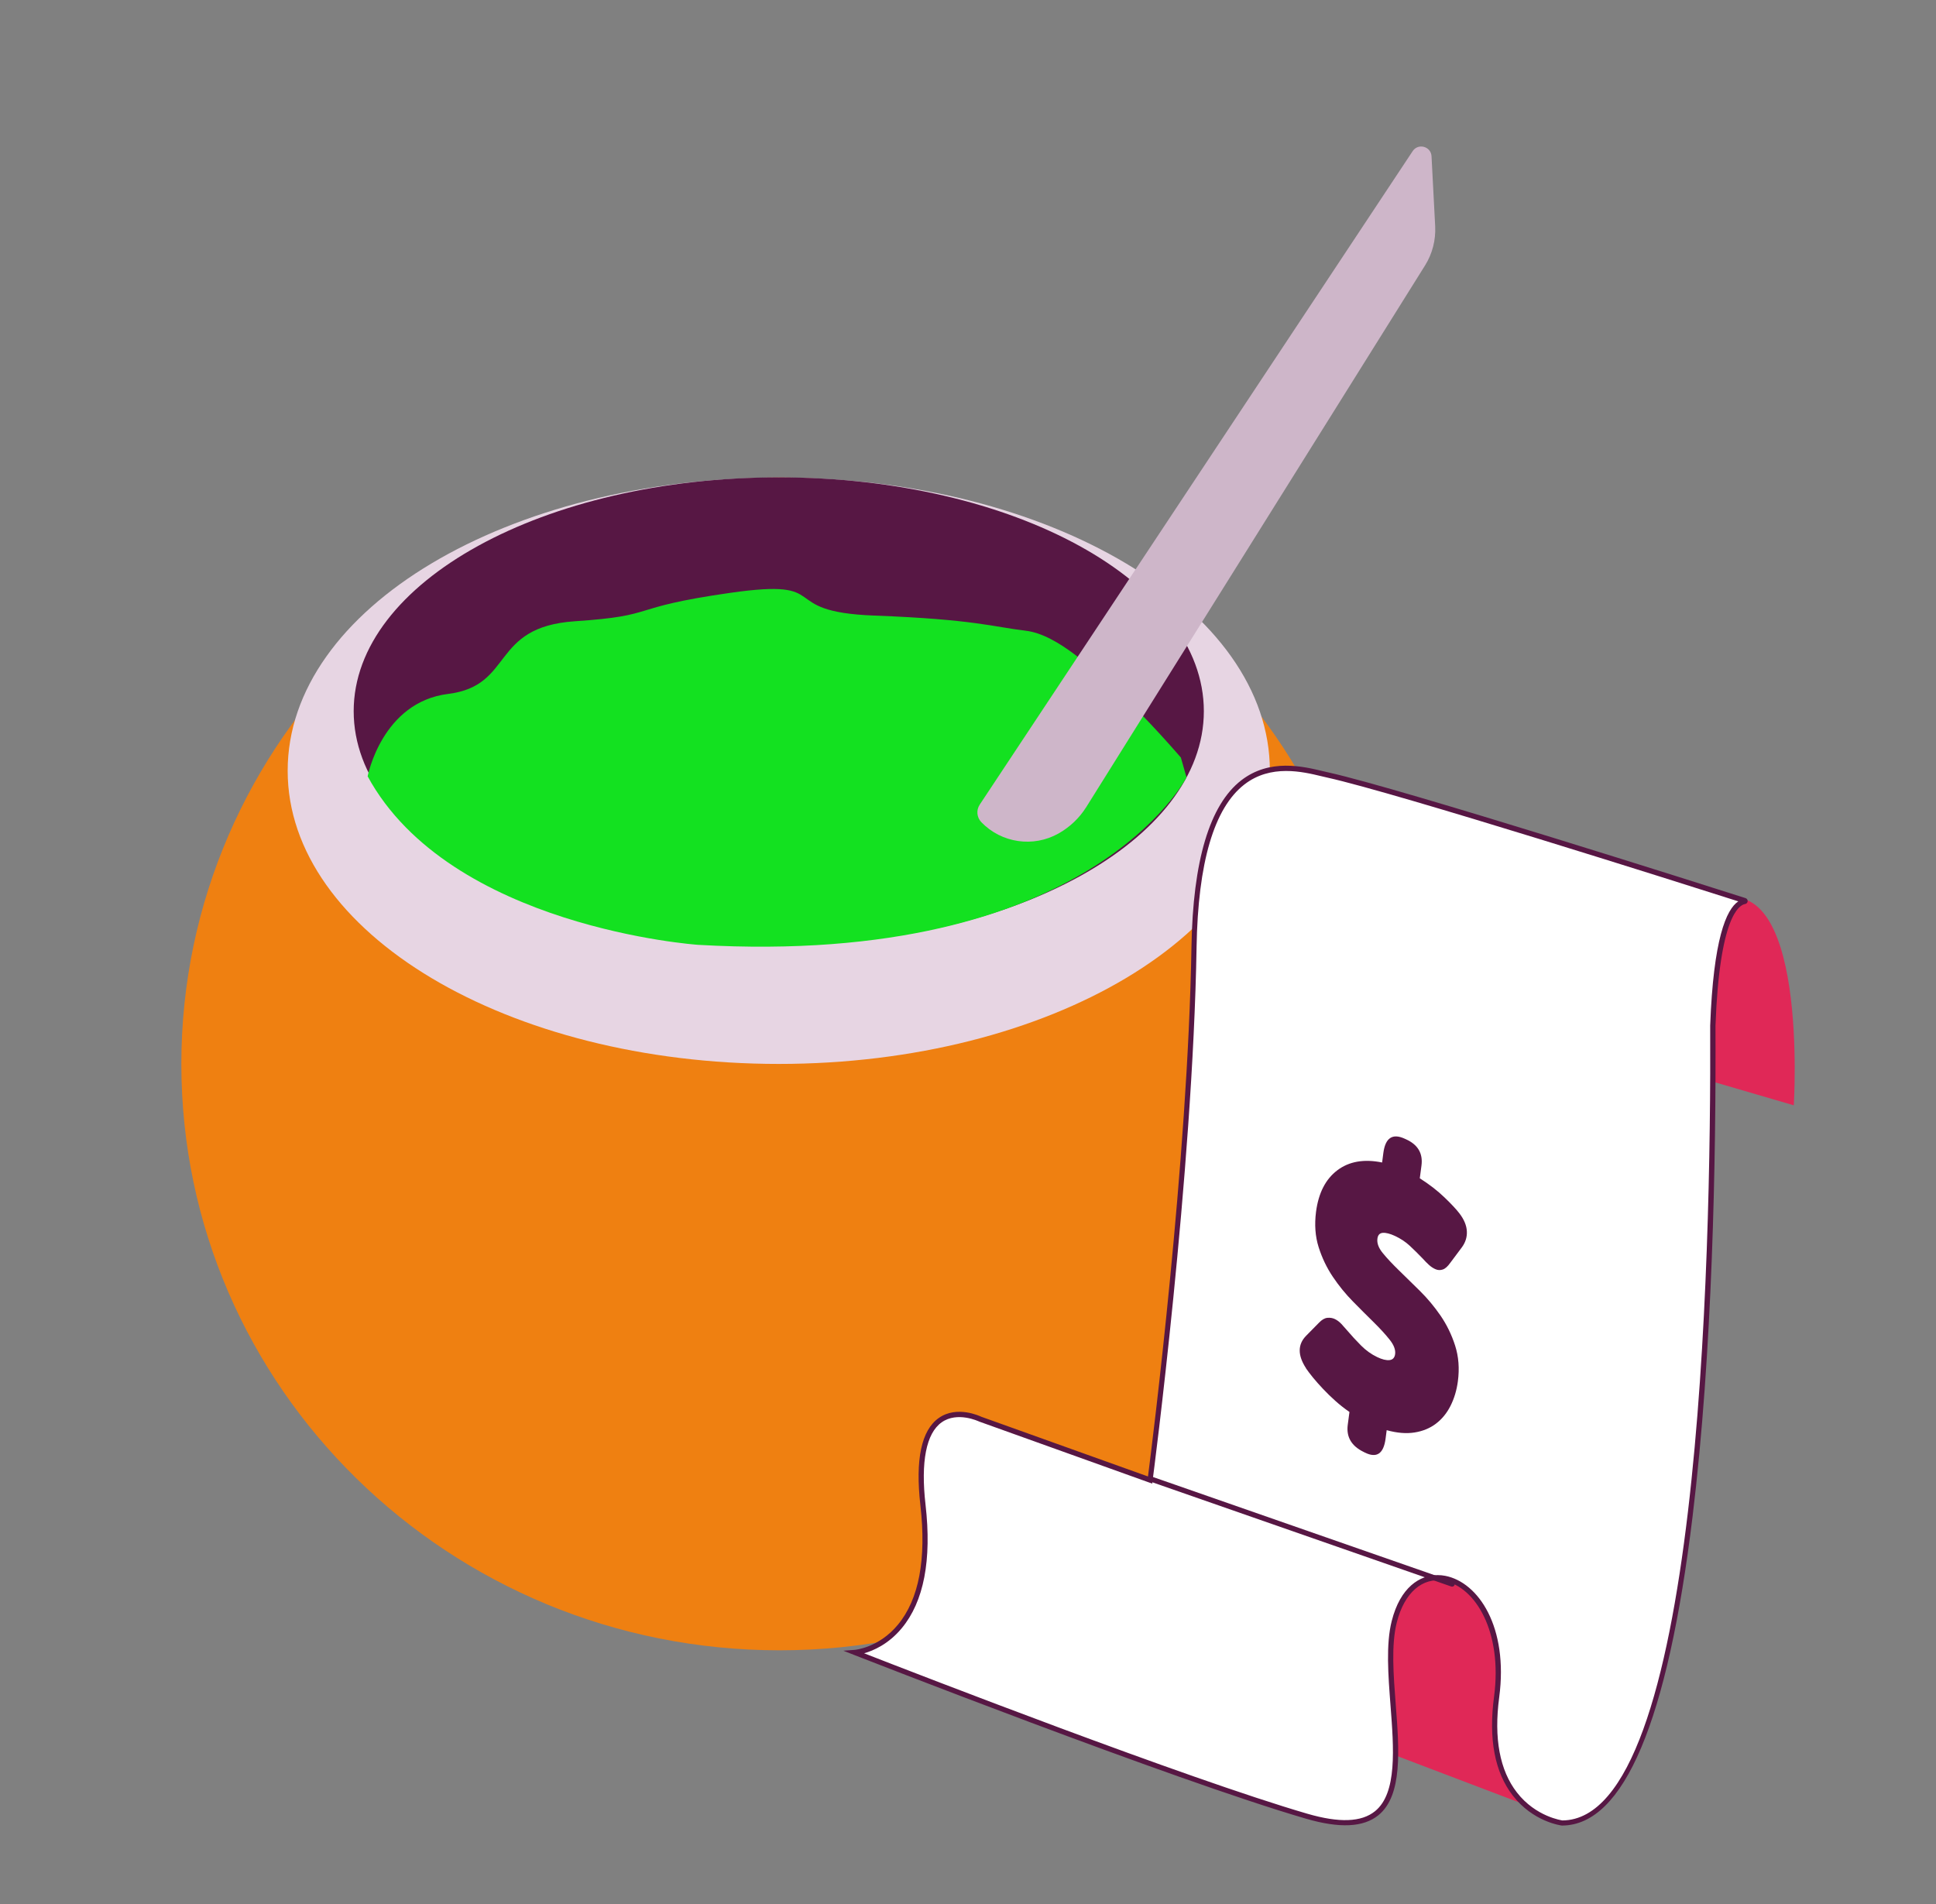 <svg width="61" height="60" viewBox="0 0 61 60" fill="none" xmlns="http://www.w3.org/2000/svg">
<rect x="0" y="0" width="61" height="60" fill="#808080" stroke="none"/>
<path d="M24.561 52.005C34.97 52.005 43.408 43.733 43.408 33.527C43.408 23.322 34.97 15.049 24.561 15.049C14.152 15.049 5.714 23.322 5.714 33.527C5.714 43.733 14.152 52.005 24.561 52.005Z" fill="#EF8011"/>
<path d="M24.538 33.527C33.083 33.527 40.011 29.391 40.011 24.288C40.011 19.186 33.083 15.049 24.538 15.049C15.992 15.049 9.064 19.186 9.064 24.288C9.064 29.391 15.992 33.527 24.538 33.527Z" fill="#E7D5E3"/>
<path d="M24.538 29.779C31.934 29.779 37.931 26.48 37.931 22.411C37.931 18.342 31.934 15.043 24.538 15.043C17.14 15.043 11.144 18.342 11.144 22.411C11.144 26.48 17.14 29.779 24.538 29.779Z" fill="#571744"/>
<path d="M11.584 24.464C11.584 24.464 12.031 22.127 14.12 21.867C16.208 21.607 15.432 19.757 18.117 19.577C20.802 19.398 19.668 19.16 23.008 18.682C26.349 18.205 24.381 19.279 27.542 19.398C30.704 19.518 31.3 19.756 32.315 19.875C33.329 19.994 34.463 21.113 35.298 21.866C36.133 22.619 37.207 23.872 37.207 23.872L37.385 24.496C37.385 24.496 34.343 30.485 21.994 29.774C21.994 29.774 14.179 29.235 11.584 24.464Z" fill="#13E120"/>
<path d="M30.867 25.359L44.509 4.765C44.681 4.502 45.089 4.611 45.105 4.925L45.22 7.13C45.242 7.566 45.131 7.997 44.9 8.366L34.228 25.43C34.011 25.777 33.711 26.062 33.355 26.264C32.557 26.714 31.556 26.568 30.919 25.908C30.777 25.759 30.754 25.532 30.868 25.358L30.867 25.359Z" fill="#CEB6C9"/>
<path d="M43.145 55.004L48.61 57.082L48.62 49.474L43.973 49.371L43.145 55.004Z" fill="#E02857"/>
<path d="M52.453 33.643L56.519 34.831C56.519 34.831 57.017 27.057 53.914 28.44C50.88 29.791 52.454 33.643 52.454 33.643H52.453Z" fill="#E02857"/>
<path d="M41.845 24.424C40.776 24.188 37.733 23.08 37.621 29.842C37.502 37.065 36.237 46.639 36.237 46.639L30.878 44.719C30.878 44.719 28.646 43.629 29.081 47.426C29.591 51.886 26.938 52.073 26.938 52.073C26.938 52.073 36.922 55.995 41.168 57.232C45.552 58.511 43.325 53.497 43.931 51.104C44.602 48.452 47.645 49.797 47.157 53.476C46.671 57.137 49.223 57.447 49.223 57.447C53.591 57.418 54.004 40.102 53.969 32.317C54.092 28.986 54.673 28.457 54.971 28.409C54.986 28.406 54.989 28.385 54.973 28.381C53.574 27.934 44.123 24.929 41.845 24.423V24.424Z" fill="white"/>
<path d="M49.222 57.529C49.175 57.524 48.306 57.409 47.666 56.583C47.096 55.848 46.897 54.799 47.075 53.466C47.346 51.424 46.49 50.009 45.506 49.819C44.822 49.688 44.247 50.188 44.011 51.124C43.831 51.83 43.906 52.792 43.978 53.722C44.086 55.126 44.198 56.579 43.431 57.202C42.958 57.585 42.211 57.621 41.145 57.31C36.945 56.086 27.009 52.188 26.908 52.15L26.573 52.018L26.932 51.991C26.939 51.991 27.689 51.927 28.291 51.199C28.956 50.397 29.193 49.13 29 47.434C28.836 45.997 29.03 45.072 29.578 44.685C30.153 44.278 30.884 44.629 30.916 44.644L36.171 46.527C36.306 45.482 37.429 36.58 37.541 29.839C37.585 27.128 38.114 25.36 39.111 24.589C40.006 23.897 41.056 24.15 41.683 24.301C41.749 24.316 41.809 24.332 41.864 24.343C44.165 24.854 53.897 27.95 54.999 28.302C55.043 28.316 55.069 28.356 55.066 28.4C55.062 28.445 55.03 28.481 54.985 28.488C54.798 28.518 54.179 28.882 54.052 32.318C54.071 36.511 53.961 42.603 53.329 47.798C52.547 54.241 51.165 57.514 49.224 57.527L49.222 57.529ZM45.297 49.635C45.378 49.635 45.459 49.643 45.536 49.658C46.581 49.859 47.532 51.27 47.237 53.488C47.066 54.776 47.253 55.784 47.794 56.483C48.393 57.257 49.222 57.364 49.23 57.366C53.531 57.336 53.918 39.839 53.885 32.318C53.986 29.595 54.39 28.658 54.771 28.404C53.067 27.861 44.028 24.994 41.826 24.505C41.77 24.492 41.709 24.478 41.642 24.462C41.043 24.318 40.04 24.076 39.208 24.721C38.253 25.46 37.746 27.184 37.702 29.844C37.584 36.99 36.33 46.555 36.317 46.651L36.304 46.752L30.85 44.796C30.835 44.789 30.165 44.47 29.67 44.821C29.183 45.166 29.007 46.063 29.162 47.416C29.361 49.161 29.109 50.47 28.413 51.308C27.997 51.81 27.522 52.015 27.227 52.099C28.829 52.725 37.378 56.043 41.189 57.154C42.199 57.448 42.897 57.422 43.325 57.075C44.026 56.507 43.917 55.098 43.812 53.735C43.74 52.792 43.665 51.816 43.85 51.084C44.122 50.01 44.738 49.635 45.296 49.635H45.297Z" fill="#571744"/>
<path d="M45.754 49.999C45.745 49.999 45.737 49.998 45.727 49.995L36.209 46.676C36.166 46.66 36.144 46.614 36.159 46.572C36.174 46.528 36.221 46.506 36.263 46.521L45.781 49.84C45.825 49.855 45.847 49.902 45.832 49.944C45.82 49.978 45.788 49.999 45.754 49.999Z" fill="#571744"/>
<path d="M41.151 43.117C40.883 42.707 40.885 42.363 41.159 42.088L41.561 41.68C41.652 41.586 41.738 41.536 41.824 41.528C41.909 41.52 41.989 41.532 42.062 41.568C42.134 41.603 42.202 41.654 42.266 41.722C42.328 41.79 42.382 41.85 42.427 41.903C42.58 42.082 42.732 42.248 42.886 42.402C43.039 42.556 43.208 42.676 43.393 42.765C43.548 42.839 43.677 42.871 43.78 42.86C43.883 42.849 43.943 42.785 43.958 42.67C43.975 42.534 43.918 42.382 43.785 42.216C43.653 42.049 43.484 41.866 43.282 41.666C43.079 41.467 42.861 41.249 42.628 41.012C42.395 40.775 42.184 40.516 41.994 40.233C41.804 39.949 41.655 39.639 41.548 39.301C41.441 38.964 41.414 38.591 41.466 38.186C41.544 37.594 41.766 37.159 42.136 36.879C42.506 36.599 42.976 36.516 43.548 36.633L43.587 36.332C43.65 35.858 43.872 35.707 44.257 35.882L44.303 35.903C44.676 36.072 44.838 36.347 44.788 36.73L44.735 37.131C45.034 37.321 45.294 37.522 45.514 37.734C45.736 37.947 45.894 38.118 45.991 38.246C46.133 38.435 46.209 38.619 46.218 38.801C46.228 38.982 46.175 39.15 46.061 39.306L45.697 39.793C45.615 39.909 45.536 39.98 45.459 40.005C45.383 40.031 45.308 40.029 45.235 39.998C45.163 39.968 45.092 39.922 45.024 39.86C44.956 39.798 44.893 39.734 44.836 39.669C44.69 39.518 44.552 39.38 44.419 39.257C44.287 39.134 44.131 39.031 43.952 38.947C43.797 38.876 43.671 38.843 43.571 38.85C43.471 38.857 43.415 38.918 43.4 39.033C43.381 39.177 43.438 39.329 43.571 39.49C43.703 39.652 43.872 39.831 44.076 40.03C44.28 40.229 44.502 40.446 44.738 40.679C44.976 40.914 45.192 41.173 45.388 41.457C45.583 41.742 45.737 42.056 45.848 42.402C45.959 42.748 45.989 43.124 45.935 43.529C45.897 43.812 45.82 44.07 45.703 44.302C45.586 44.534 45.432 44.721 45.243 44.864C45.055 45.007 44.83 45.1 44.569 45.141C44.309 45.182 44.016 45.158 43.692 45.068L43.657 45.337C43.594 45.811 43.378 45.957 43.007 45.775L42.962 45.752C42.581 45.565 42.416 45.281 42.465 44.902L42.519 44.494C42.363 44.387 42.215 44.271 42.076 44.146C41.936 44.02 41.806 43.895 41.687 43.768C41.567 43.642 41.462 43.522 41.369 43.409C41.278 43.296 41.204 43.2 41.15 43.12L41.151 43.117Z" fill="#571744"/>
</svg>
